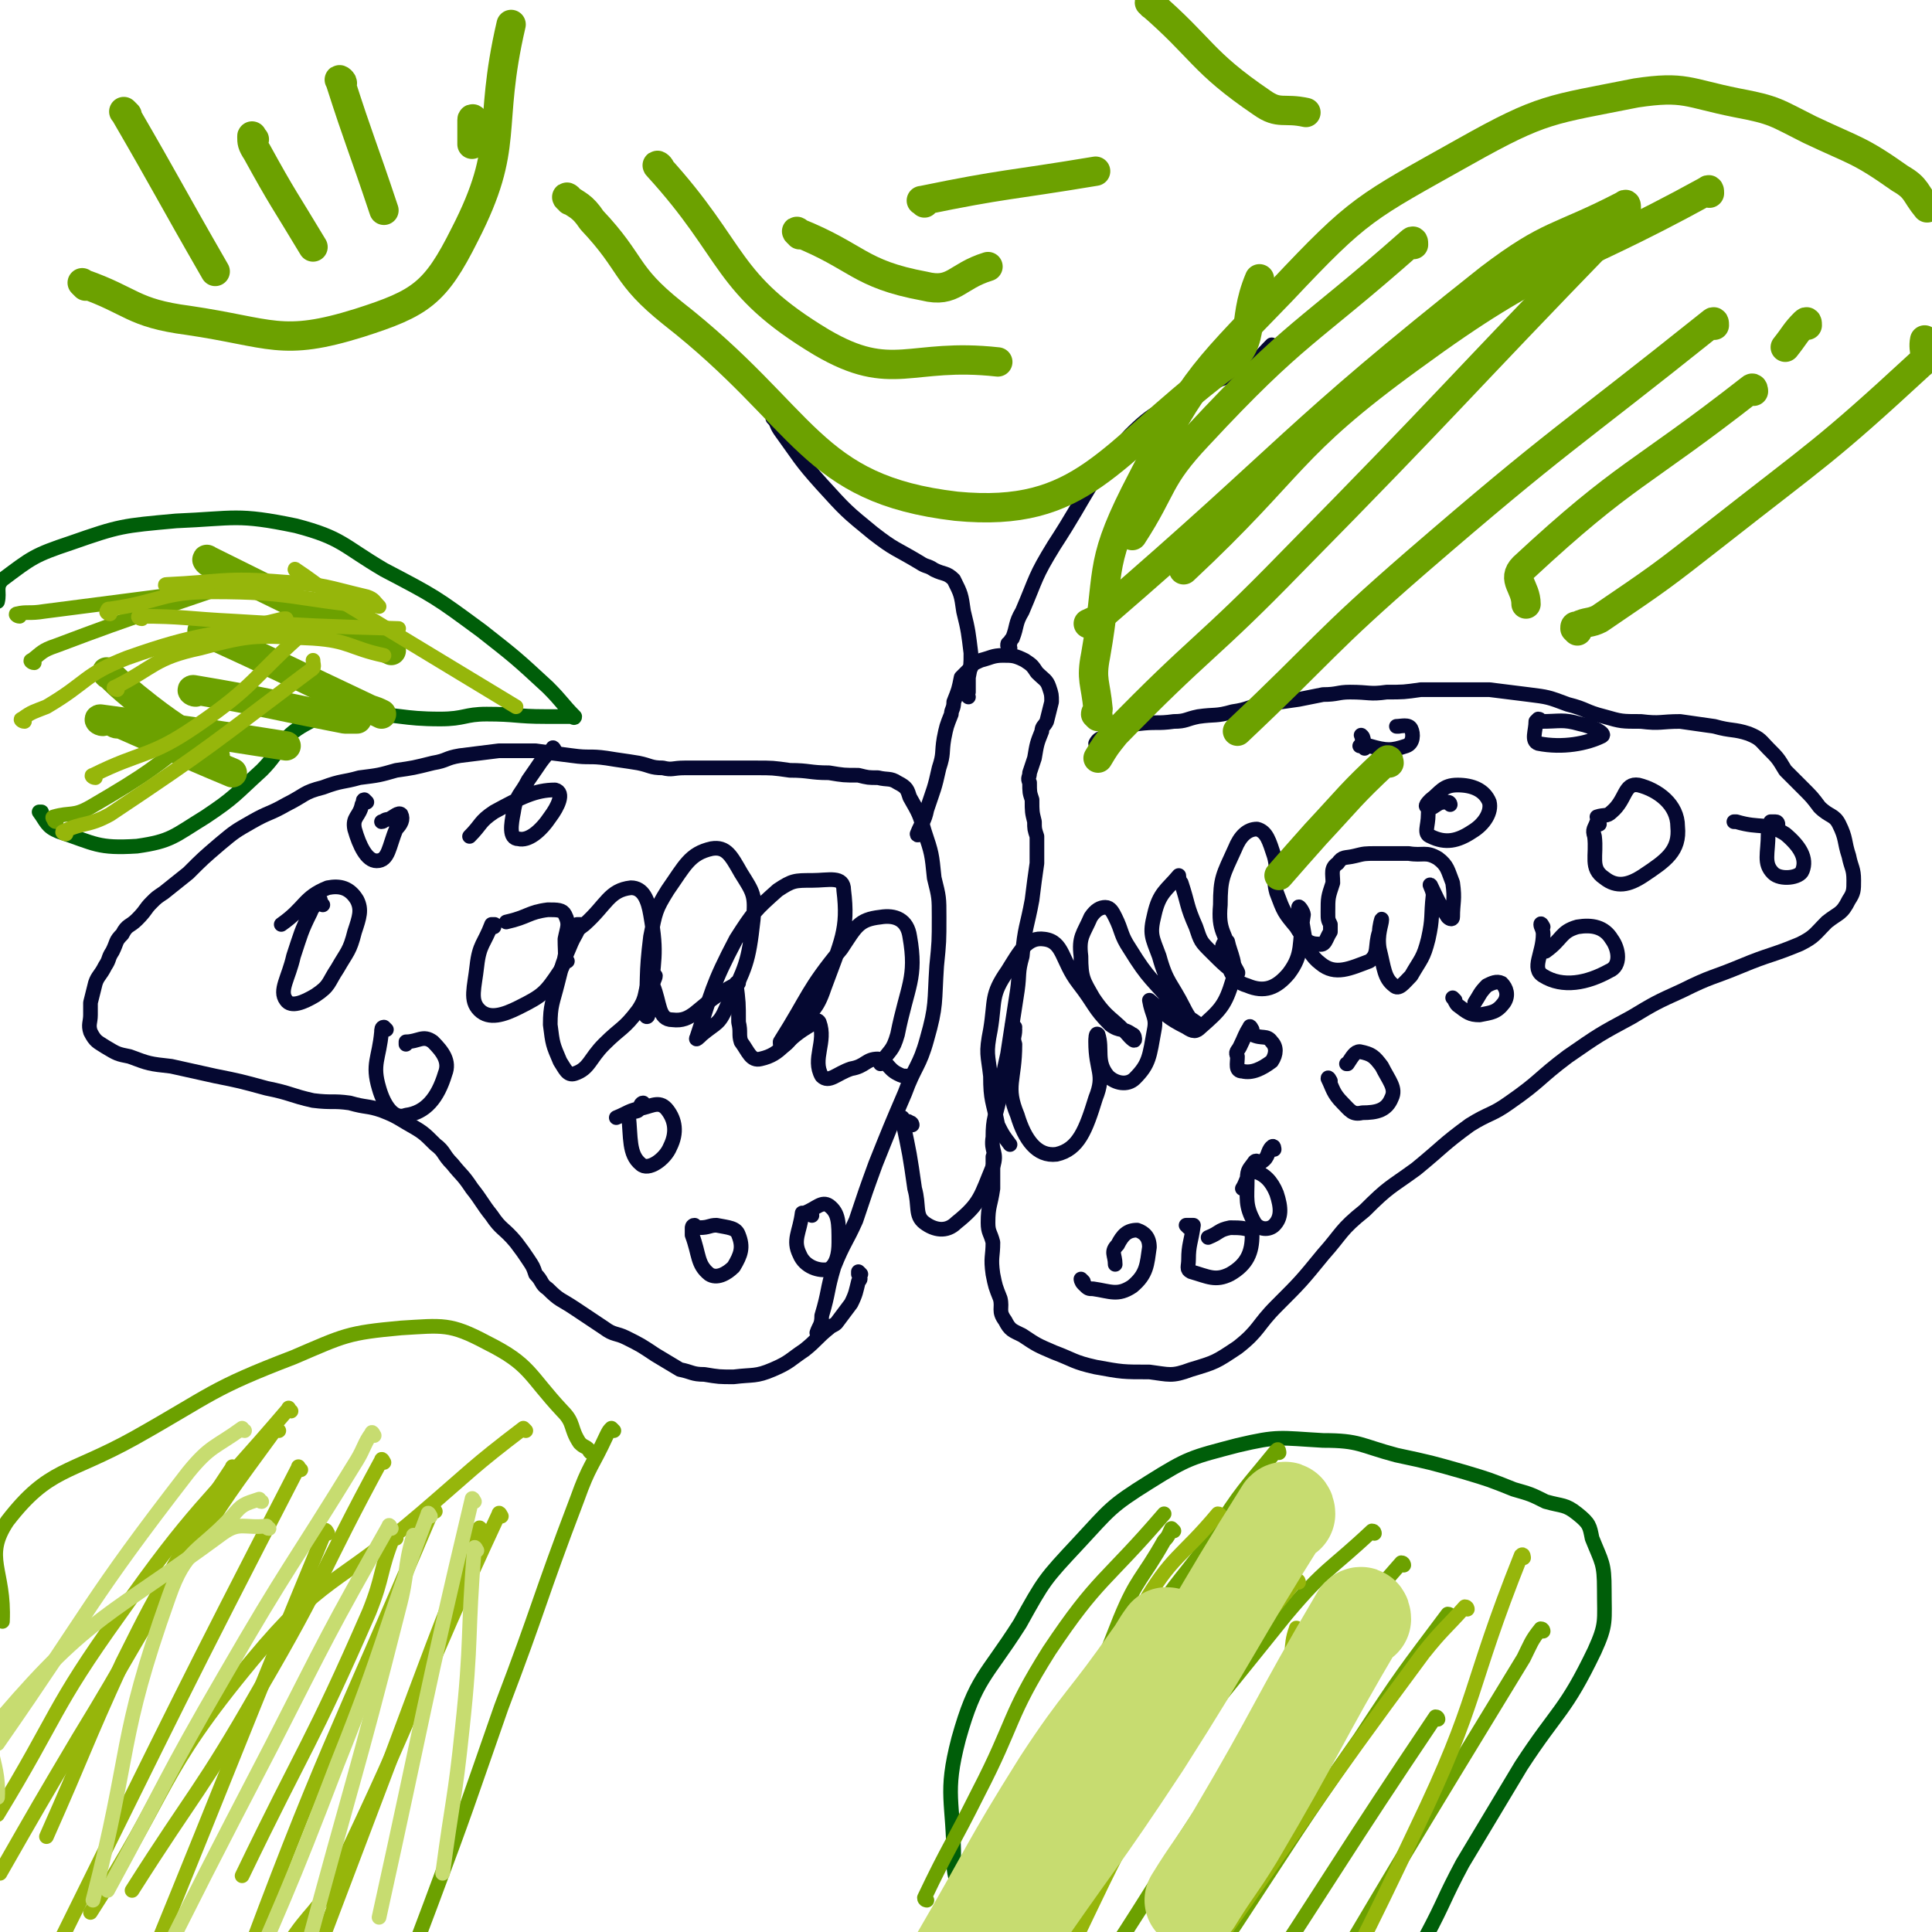 <svg viewBox='0 0 790 790' version='1.1' xmlns='http://www.w3.org/2000/svg' xmlns:xlink='http://www.w3.org/1999/xlink'><g fill='none' stroke='#050831' stroke-width='6' stroke-linecap='round' stroke-linejoin='round'><path d='M352,521c0,0 -1,-1 -1,-1 0,0 0,1 0,1 1,2 1,2 0,3 -1,4 -1,5 -3,9 -3,4 -3,4 -6,8 -1,1 -2,1 -3,2 -5,4 -5,5 -10,9 -6,4 -6,5 -13,8 -7,3 -8,2 -16,3 -6,0 -6,0 -12,-1 -5,0 -5,-1 -10,-2 -5,-3 -5,-3 -10,-6 -6,-4 -6,-4 -12,-7 -4,-2 -5,-1 -9,-4 -6,-4 -6,-4 -12,-8 -6,-4 -6,-3 -11,-8 -3,-2 -2,-3 -5,-6 -1,-3 -1,-3 -3,-6 -2,-3 -2,-3 -5,-7 -5,-6 -6,-5 -10,-11 -4,-5 -4,-6 -8,-11 -4,-6 -4,-5 -8,-10 -4,-4 -3,-5 -7,-8 -5,-5 -5,-5 -12,-9 -5,-3 -5,-3 -10,-5 -6,-2 -6,-1 -13,-3 -7,-1 -7,0 -15,-1 -9,-2 -9,-3 -19,-5 -11,-3 -11,-3 -21,-5 -9,-2 -9,-2 -18,-4 -9,-1 -9,-1 -17,-4 -5,-1 -5,-1 -10,-4 -3,-2 -4,-2 -6,-6 -1,-3 0,-4 0,-7 0,-3 0,-3 0,-5 1,-4 1,-4 2,-8 1,-3 2,-3 4,-7 2,-3 1,-3 3,-6 2,-4 1,-4 4,-7 2,-4 3,-3 6,-6 4,-4 3,-4 6,-7 2,-2 2,-2 5,-4 5,-4 5,-4 10,-8 6,-6 6,-6 13,-12 6,-5 6,-5 13,-9 7,-4 7,-3 14,-7 8,-4 7,-5 15,-7 8,-3 8,-2 15,-4 8,-1 8,-1 15,-3 7,-1 7,-1 15,-3 6,-1 5,-2 11,-3 8,-1 8,-1 16,-2 8,0 8,0 15,0 7,1 7,1 15,2 7,1 7,0 14,1 6,1 7,1 13,2 5,1 5,2 10,2 4,1 4,0 9,0 7,0 7,0 14,0 8,0 8,0 15,0 7,0 7,0 14,1 8,0 8,1 16,1 6,1 6,1 12,1 4,1 4,1 8,1 4,1 5,0 8,2 4,2 4,3 5,6 4,7 4,7 6,14 3,9 3,9 4,19 2,8 2,8 2,16 0,10 0,10 -1,20 -1,15 0,16 -4,30 -3,11 -5,11 -9,22 -6,14 -6,14 -12,29 -4,11 -4,11 -8,23 -4,9 -5,9 -9,19 -3,10 -2,10 -5,20 0,4 -1,4 -2,7 '/><path d='M373,460c0,0 0,-1 -1,-1 -1,-1 -1,0 -2,-1 -1,0 -1,-1 -1,-1 0,0 0,1 0,1 3,14 3,14 5,28 2,7 0,11 4,14 4,3 9,4 13,0 10,-8 10,-11 15,-23 2,-6 -1,-6 0,-12 0,-8 1,-8 3,-17 1,-8 1,-8 3,-17 2,-13 2,-13 4,-26 1,-7 0,-7 2,-14 1,-12 2,-12 4,-23 1,-8 1,-8 2,-15 0,-5 0,-5 0,-11 -1,-3 -1,-3 -1,-6 -1,-4 -1,-4 -1,-9 -1,-3 -1,-3 -1,-7 -1,-2 0,-2 0,-4 1,-3 1,-3 2,-6 1,-6 1,-6 3,-11 0,-2 1,-2 2,-4 1,-4 1,-4 2,-8 0,-3 0,-3 -1,-6 -1,-3 -2,-3 -5,-6 -2,-3 -2,-3 -5,-5 -4,-2 -5,-2 -9,-2 -4,0 -5,1 -9,2 -2,1 -3,1 -4,3 -2,2 -2,2 -4,4 -1,5 -1,5 -3,10 0,3 -1,3 -1,5 -2,5 -2,5 -3,10 -1,6 0,6 -2,12 -2,9 -2,8 -5,17 -1,5 -2,5 -4,10 0,1 1,0 1,0 '/><path d='M449,305c0,0 -1,-1 -1,-1 1,-2 2,-2 4,-3 6,-3 6,-3 13,-5 8,-1 8,0 15,-1 5,0 5,-1 10,-2 7,-1 7,0 14,-2 7,-1 6,-2 13,-3 7,-1 7,-1 14,-2 5,-1 5,-1 10,-2 6,0 6,-1 11,-1 8,0 8,1 15,0 7,0 7,0 14,-1 6,0 6,0 12,0 8,0 8,0 16,0 8,1 8,1 16,2 8,1 8,1 16,4 8,2 7,3 15,5 7,2 7,2 15,2 8,1 8,0 16,0 7,1 7,1 14,2 7,2 8,1 14,3 5,2 5,3 8,6 4,4 4,4 7,9 4,4 4,4 7,7 4,4 4,4 7,8 4,4 6,3 8,7 3,6 2,7 4,13 1,5 2,5 2,10 0,4 0,5 -2,8 -3,6 -4,5 -9,9 -5,5 -5,6 -11,9 -12,5 -12,4 -24,9 -12,5 -12,4 -24,10 -11,5 -11,5 -21,11 -13,7 -13,7 -26,16 -12,9 -11,10 -24,19 -7,5 -8,4 -16,9 -11,8 -11,9 -22,18 -11,8 -11,7 -21,17 -10,8 -9,9 -17,18 -9,11 -9,11 -19,21 -8,8 -7,10 -16,17 -9,6 -9,6 -19,9 -8,3 -9,2 -17,1 -11,0 -11,0 -22,-2 -9,-2 -9,-3 -17,-6 -7,-3 -7,-3 -13,-7 -4,-2 -5,-2 -7,-6 -3,-4 -1,-5 -2,-9 -2,-5 -2,-5 -3,-10 -1,-7 0,-7 0,-13 -1,-4 -2,-4 -2,-8 0,-7 1,-7 2,-14 0,-5 0,-5 0,-9 0,-2 0,-2 0,-4 '/><path d='M237,379c0,0 -1,-1 -1,-1 0,0 2,0 1,0 -1,4 -2,4 -4,9 -3,7 -3,7 -5,15 -2,8 -3,9 -3,17 1,8 1,8 4,15 2,3 3,6 6,5 6,-2 6,-6 12,-12 7,-7 8,-6 14,-14 4,-6 2,-7 5,-13 1,0 1,-1 2,-1 0,1 -1,2 -1,4 3,7 2,14 8,14 8,1 10,-5 20,-11 3,-2 3,-2 7,-4 0,0 -1,0 -1,0 1,8 1,8 1,16 1,4 0,5 1,8 3,4 4,8 8,7 9,-2 9,-7 19,-13 2,-1 4,-4 5,-2 3,8 -3,15 1,22 3,3 6,-1 12,-3 6,-1 6,-4 11,-4 4,1 4,4 8,6 2,1 2,1 4,1 '/><path d='M202,379c0,0 -1,-1 -1,-1 0,0 1,0 1,0 1,0 -1,0 -1,0 -3,8 -5,8 -6,17 -1,9 -3,14 1,18 4,4 10,2 16,-1 10,-5 11,-6 17,-15 3,-5 2,-6 2,-13 1,-5 2,-6 0,-10 -1,-2 -3,-2 -7,-2 -8,1 -8,3 -17,5 '/><path d='M232,393c0,0 -1,-1 -1,-1 0,0 0,0 0,-1 1,-3 0,-4 2,-6 2,-4 2,-4 6,-7 9,-8 10,-14 19,-15 5,0 7,5 8,11 3,17 1,18 0,36 0,3 0,3 -1,5 0,1 -1,1 -1,0 1,-15 0,-16 2,-32 2,-10 2,-11 7,-19 7,-10 9,-15 18,-17 6,-1 8,3 12,10 5,8 6,9 5,19 -2,18 -3,19 -11,36 -3,7 -4,6 -10,11 -1,1 -3,3 -2,1 6,-18 6,-21 16,-40 7,-11 8,-12 17,-20 6,-4 7,-4 14,-4 7,0 13,-2 13,4 2,16 -1,21 -8,40 -3,9 -5,9 -11,17 -3,4 -3,5 -6,7 -1,0 -1,-1 -1,-2 12,-19 11,-21 25,-38 6,-9 7,-12 16,-13 6,-1 11,1 12,8 3,17 -1,20 -5,40 -2,7 -3,6 -7,12 '/><path d='M396,285c0,0 -1,-1 -1,-1 0,-1 0,0 1,-1 0,-3 0,-3 0,-6 1,-5 1,-5 1,-10 -1,-8 -1,-9 -3,-17 -1,-7 -1,-7 -4,-13 -3,-3 -4,-2 -8,-4 -3,-2 -3,-1 -6,-3 -10,-6 -10,-5 -19,-12 -11,-9 -11,-9 -21,-20 -9,-10 -9,-11 -17,-22 -2,-3 -1,-3 -3,-5 '/><path d='M413,265c0,0 -1,-1 -1,-1 0,-1 0,-1 1,-1 0,-1 0,-1 1,-2 2,-5 1,-6 4,-11 6,-14 5,-14 13,-27 15,-23 13,-25 31,-45 11,-11 12,-9 26,-17 10,-7 12,-5 22,-11 5,-3 5,-4 10,-9 '/><path d='M132,370c0,0 -1,-1 -1,-1 0,-1 0,-1 0,-1 -1,2 -3,2 -4,5 -4,8 -4,9 -7,18 -2,9 -6,14 -3,18 2,3 7,1 12,-2 6,-4 5,-5 9,-11 4,-7 5,-7 7,-15 2,-6 3,-9 1,-13 -3,-5 -7,-6 -12,-5 -10,4 -9,8 -19,15 '/><path d='M150,328c0,0 -1,-1 -1,-1 -1,0 0,1 -1,2 -1,5 -4,5 -3,10 2,7 5,13 9,13 5,0 5,-6 8,-13 2,-2 3,-4 2,-6 -1,-1 -3,1 -5,2 -2,0 -2,1 -3,1 '/><path d='M227,307c0,0 -1,-2 -1,-1 -5,5 -5,6 -10,13 -3,6 -5,6 -6,13 -1,5 -2,11 2,11 4,1 9,-3 13,-9 3,-4 6,-10 2,-11 -8,0 -14,3 -25,9 -6,4 -5,5 -10,10 '/><path d='M158,421c0,0 -1,-1 -1,-1 -1,0 -1,1 -1,2 -1,11 -4,13 -1,23 2,7 6,13 11,11 8,-1 13,-7 16,-17 2,-5 -1,-9 -5,-13 -4,-3 -6,0 -11,0 0,0 0,1 0,1 '/><path d='M264,452c0,0 -1,-1 -1,-1 -1,0 -1,1 -2,3 -1,1 -4,0 -4,2 1,9 0,16 5,20 3,3 10,-2 12,-7 3,-6 2,-11 -1,-15 -3,-4 -6,-2 -10,-1 -6,1 -6,2 -11,4 '/><path d='M285,502c0,0 -1,-1 -1,-1 -1,0 -1,1 -1,1 0,2 0,2 0,3 3,8 2,12 7,16 3,2 7,0 10,-3 3,-5 4,-8 2,-13 -1,-3 -4,-3 -9,-4 -3,0 -3,1 -7,1 '/><path d='M332,497c0,0 0,-1 -1,-1 -1,0 -1,0 -2,0 0,1 -1,0 -1,0 -1,8 -4,11 -1,17 2,5 8,7 12,6 3,-2 4,-6 4,-11 0,-8 0,-12 -4,-15 -3,-2 -5,1 -10,3 '/><path d='M415,420c0,0 -1,-1 -1,-1 0,0 0,1 1,2 0,3 -1,3 0,6 0,15 -4,17 1,29 3,10 8,17 16,16 9,-2 12,-10 16,-23 4,-10 0,-11 0,-23 0,-1 0,-4 1,-3 2,6 -1,11 4,17 3,3 8,4 11,1 6,-6 6,-9 8,-20 1,-5 -1,-6 -2,-12 0,0 0,0 0,0 7,6 7,7 15,11 3,2 4,2 6,0 8,-7 10,-9 13,-19 2,-7 -1,-11 -2,-16 -1,-1 -3,2 -2,4 3,7 3,12 10,14 7,3 12,1 17,-5 6,-8 4,-12 6,-24 0,-1 -2,-4 -2,-3 3,9 1,17 9,23 6,5 12,2 20,-1 4,-3 2,-6 4,-12 0,-2 1,-6 1,-5 0,2 -2,6 -1,12 2,8 2,12 6,15 2,2 4,-1 7,-4 4,-7 5,-7 7,-15 2,-9 1,-9 2,-18 0,-2 -2,-5 -1,-4 2,4 3,7 7,13 1,1 2,1 2,0 0,-6 1,-7 0,-14 -2,-5 -2,-7 -6,-10 -5,-3 -6,-1 -12,-2 -6,0 -6,0 -13,0 -5,0 -5,0 -9,1 -4,1 -5,0 -7,3 -3,2 -2,4 -2,8 -2,6 -2,6 -2,12 0,3 0,3 1,5 0,2 0,2 0,3 -2,3 -2,6 -5,5 -4,0 -6,-2 -9,-7 -5,-6 -5,-6 -8,-14 -2,-7 1,-8 -1,-15 -2,-6 -3,-10 -7,-11 -4,0 -7,3 -9,8 -5,11 -6,12 -6,23 -1,11 2,11 5,22 0,3 3,6 2,6 -3,-1 -6,-4 -11,-9 -4,-4 -4,-4 -6,-10 -4,-9 -3,-9 -6,-18 -1,-1 -1,-3 -1,-3 -5,6 -8,7 -10,16 -2,8 -1,9 2,17 3,11 5,11 10,21 2,4 3,5 5,7 0,1 0,0 0,-1 -4,-3 -5,-2 -8,-6 -10,-12 -11,-11 -19,-24 -4,-6 -3,-7 -6,-13 -1,-2 -2,-4 -4,-4 -2,0 -4,1 -6,4 -3,7 -5,8 -4,16 0,9 1,10 5,17 6,9 8,8 15,16 1,1 2,2 2,1 0,0 0,-2 -1,-2 -4,-3 -5,-1 -9,-4 -7,-7 -6,-8 -13,-17 -7,-9 -6,-17 -14,-18 -7,-1 -10,5 -15,13 -7,10 -5,12 -7,24 -2,10 -1,10 0,19 0,10 1,10 3,20 2,4 2,4 5,8 '/><path d='M443,524c0,0 -1,-1 -1,-1 0,0 0,1 1,2 2,2 2,2 4,2 7,1 10,3 16,-1 6,-5 6,-9 7,-16 0,-4 -2,-6 -5,-7 -4,0 -6,2 -8,6 -3,3 -1,4 -1,8 '/><path d='M486,502c0,0 -1,-1 -1,-1 0,0 1,0 2,0 0,0 1,0 1,0 -1,7 -2,8 -2,14 0,3 -1,4 1,5 7,2 10,4 16,1 7,-4 9,-9 9,-16 0,-3 -5,-3 -9,-3 -5,1 -4,2 -9,4 '/><path d='M521,470c0,0 0,-2 -1,-1 -2,2 -1,4 -4,6 -1,1 -2,-1 -3,0 -2,3 -3,3 -3,7 0,8 -1,11 3,18 2,3 6,3 8,1 3,-3 3,-7 1,-13 -2,-5 -5,-8 -9,-9 -3,0 -3,4 -5,7 '/><path d='M512,421c0,0 -1,-2 -1,-1 -2,3 -2,4 -4,8 -1,2 -2,2 -1,4 0,3 -1,6 2,6 4,1 8,-1 12,-4 2,-3 2,-6 0,-8 -2,-3 -4,-1 -8,-3 '/><path d='M595,409c0,0 -1,-1 -1,-1 1,1 1,2 2,3 4,3 5,4 9,4 5,-1 7,-1 10,-5 2,-3 1,-6 -1,-8 -2,-1 -4,0 -6,1 -3,3 -3,4 -5,7 '/><path d='M544,442c0,0 -1,-2 -1,-1 2,4 2,6 6,10 3,3 4,5 8,4 6,0 10,-1 12,-6 2,-4 -1,-7 -4,-13 -3,-4 -4,-5 -9,-6 -2,0 -3,2 -5,5 -1,0 0,0 0,0 '/><path d='M631,379c0,0 -1,-2 -1,-1 0,1 1,2 1,4 0,8 -5,14 0,17 8,5 18,3 27,-2 5,-2 4,-9 1,-13 -3,-5 -8,-6 -14,-5 -7,2 -6,5 -13,10 0,0 0,0 0,0 '/><path d='M654,337c0,0 0,-1 -1,-1 0,0 0,0 0,0 -1,3 -2,3 -1,6 1,8 -2,13 4,17 5,4 10,3 16,-1 9,-6 15,-10 14,-20 0,-9 -8,-15 -16,-17 -6,-1 -5,6 -11,11 -2,2 -3,1 -6,2 '/><path d='M593,329c0,0 0,-1 -1,-1 -3,0 -3,0 -6,2 -2,1 -2,1 -2,3 0,5 -2,8 1,9 6,3 11,2 17,-2 5,-3 8,-8 7,-12 -2,-5 -7,-7 -13,-7 -6,0 -7,3 -11,6 -1,1 -3,3 -1,3 '/><path d='M558,306c0,0 0,-1 -1,-1 0,0 -1,0 -1,0 0,0 1,0 1,-1 0,-1 0,-1 0,-2 0,-1 -1,-2 0,-1 1,1 0,4 3,4 7,2 9,2 15,0 3,-1 3,-5 2,-7 -1,-2 -4,-1 -6,-1 0,0 0,0 1,0 '/><path d='M630,295c0,0 0,-1 -1,-1 0,0 0,0 0,0 -1,1 -1,1 -1,1 0,4 -2,8 1,9 10,2 20,0 26,-3 2,-1 -4,-4 -9,-5 -7,-2 -8,-1 -16,-1 '/><path d='M727,337c0,0 0,-1 -1,-1 0,0 -1,0 -2,0 -1,2 -1,2 -1,5 0,8 -2,12 2,16 3,3 11,2 12,-1 2,-5 -1,-10 -7,-15 -8,-5 -10,-2 -20,-5 -1,0 -1,0 -1,0 '/></g>
<g fill='none' stroke='#6CA100' stroke-width='6' stroke-linecap='round' stroke-linejoin='round'><path d='M251,585c0,0 -1,-1 -1,-1 -1,1 -1,1 -2,3 -6,13 -7,12 -12,26 -16,42 -15,43 -31,85 -14,40 -14,41 -29,81 -9,24 -9,24 -19,47 -1,3 -1,2 -3,5 '/><path d='M242,594c0,0 -1,0 -1,-1 -2,-2 -2,-1 -4,-3 -4,-6 -2,-8 -7,-13 -14,-15 -13,-19 -31,-28 -15,-8 -18,-7 -35,-6 -22,2 -23,3 -44,12 -34,13 -33,15 -65,33 -27,15 -35,12 -52,34 -10,15 -1,20 -2,41 '/></g>
<g fill='none' stroke='#96B60B' stroke-width='6' stroke-linecap='round' stroke-linejoin='round'><path d='M96,601c-1,0 -1,-2 -1,-1 -12,18 -12,18 -22,37 -12,21 -12,21 -23,43 -16,35 -15,35 -31,71 '/><path d='M114,585c-1,0 -1,-2 -1,-1 -19,26 -20,27 -37,54 -23,36 -22,37 -44,73 -16,27 -16,27 -32,55 '/><path d='M123,601c-1,0 -1,-2 -1,-1 -49,95 -49,96 -97,193 '/><path d='M157,598c0,0 -1,-2 -1,-1 -25,46 -23,48 -50,94 -24,42 -26,41 -52,82 '/><path d='M134,627c0,0 -1,-2 -1,-1 -36,87 -36,89 -72,177 -16,38 -16,38 -32,77 '/><path d='M162,629c0,0 -1,-2 -1,-1 -6,15 -4,16 -10,31 -24,55 -26,54 -52,108 '/><path d='M178,618c0,0 -1,-2 -1,-1 -41,97 -44,97 -81,197 -9,22 -6,23 -12,46 '/><path d='M197,626c0,0 -1,-2 -1,-1 -19,47 -19,48 -37,96 -22,58 -22,58 -44,116 '/><path d='M205,620c0,0 -1,-2 -1,-1 -34,73 -32,76 -67,149 -7,14 -10,13 -19,27 '/><path d='M215,585c0,0 -1,-1 -1,-1 -21,16 -21,17 -42,35 -35,30 -40,25 -69,60 -39,47 -33,52 -66,103 '/><path d='M119,577c-1,0 -1,-2 -1,-1 -35,41 -38,40 -69,84 -28,39 -25,41 -50,82 '/></g>
<g fill='none' stroke='#C7DC70' stroke-width='6' stroke-linecap='round' stroke-linejoin='round'><path d='M110,625c-1,0 -1,-1 -1,-1 -9,1 -11,-2 -18,3 -46,34 -54,33 -90,75 -10,12 -1,16 -2,33 '/><path d='M100,585c-1,0 -1,-1 -1,-1 -11,8 -13,7 -22,18 -41,53 -39,55 -78,111 '/><path d='M107,614c-1,0 -1,-1 -1,-1 -6,2 -7,2 -11,7 -14,15 -19,13 -26,33 -21,59 -15,62 -31,124 '/><path d='M153,587c0,0 -1,-2 -1,-1 -3,4 -3,6 -6,11 -27,44 -28,43 -54,88 -25,43 -24,44 -48,88 '/><path d='M160,625c0,0 -1,-2 -1,-1 -25,44 -25,45 -48,90 -27,52 -27,52 -53,104 '/><path d='M176,620c0,0 -1,-2 -1,-1 -19,50 -17,52 -37,102 -21,55 -22,55 -45,109 '/><path d='M170,629c0,0 -1,-2 -1,-1 -4,14 -2,15 -6,30 -18,71 -19,70 -38,141 '/><path d='M194,614c0,0 -1,-2 -1,-1 -20,84 -19,85 -38,171 '/><path d='M195,634c0,0 -1,-2 -1,-1 -3,36 -1,37 -5,74 -3,29 -4,29 -8,59 '/></g>
<g fill='none' stroke='#005E09' stroke-width='6' stroke-linecap='round' stroke-linejoin='round'><path d='M18,334c-1,0 -1,-1 -1,-1 -1,-1 0,-1 0,-1 0,0 -1,0 -1,0 3,4 3,6 8,8 15,5 16,7 32,6 14,-2 15,-4 28,-12 12,-8 12,-9 23,-19 9,-9 7,-13 18,-19 9,-5 11,-3 23,-4 16,0 16,2 32,2 10,0 10,-2 19,-2 12,0 12,1 24,1 5,0 5,0 11,0 0,0 1,1 1,0 -5,-5 -5,-6 -11,-12 -13,-12 -13,-12 -27,-23 -19,-14 -19,-14 -40,-25 -17,-10 -17,-13 -36,-18 -24,-5 -25,-3 -49,-2 -22,2 -23,2 -43,9 -15,5 -16,6 -28,15 -3,3 -1,5 -2,9 '/></g>
<g fill='none' stroke='#6CA100' stroke-width='12' stroke-linecap='round' stroke-linejoin='round'><path d='M45,276c-1,0 -2,-2 -1,-1 4,4 5,5 11,10 16,13 17,12 33,24 '/><path d='M48,296c-1,0 -2,-1 -1,-1 23,10 24,11 48,21 '/><path d='M42,295c-1,0 -2,-1 -1,-1 37,5 38,5 76,11 '/><path d='M80,283c-1,0 -2,-1 -1,-1 30,5 31,6 62,12 2,0 2,0 5,0 '/><path d='M84,259c-1,0 -2,-2 -1,-1 33,15 34,16 68,32 3,1 3,1 5,2 '/><path d='M86,230c-1,0 -2,-2 -1,-1 36,18 37,18 75,37 '/></g>
<g fill='none' stroke='#6CA100' stroke-width='6' stroke-linecap='round' stroke-linejoin='round'><path d='M23,336c-1,0 -1,-1 -1,-1 -1,-1 0,-1 0,-1 7,-2 8,0 15,-4 24,-14 26,-16 46,-32 1,-1 -1,0 -3,-1 '/><path d='M8,252c-1,0 -2,-1 -1,-1 4,-1 5,0 11,-1 31,-4 31,-4 62,-8 6,-1 6,-1 12,-2 '/><path d='M14,271c-1,0 -2,-1 -1,-1 4,-3 4,-4 10,-6 37,-14 37,-13 74,-26 '/><path d='M52,248c-1,0 -2,-1 -1,-1 0,-1 1,-1 3,-1 20,-2 20,-6 40,-5 23,0 23,4 47,7 '/></g>
<g fill='none' stroke='#96B60B' stroke-width='6' stroke-linecap='round' stroke-linejoin='round'><path d='M10,295c-1,0 -2,-1 -1,-1 4,-3 5,-3 10,-5 17,-10 15,-13 33,-20 31,-11 32,-8 64,-16 0,0 0,0 1,0 '/><path d='M45,251c-1,0 -2,-1 -1,-1 0,-1 0,-1 1,-1 21,-3 21,-7 42,-7 33,0 33,3 65,6 0,0 0,0 0,0 '/><path d='M48,282c-1,0 -2,-1 -1,-1 16,-8 16,-12 35,-16 22,-6 23,-5 46,-4 15,1 15,4 29,7 '/><path d='M27,341c-1,0 -2,-1 -1,-1 8,-4 10,-2 19,-7 42,-28 42,-29 82,-59 2,-1 1,-2 1,-4 '/><path d='M39,318c-1,0 -2,-1 -1,-1 20,-10 23,-7 42,-20 25,-17 23,-20 46,-40 '/><path d='M69,240c-1,0 -2,-1 -1,-1 22,-1 24,-3 48,-1 17,1 17,2 34,6 3,1 3,2 5,4 '/><path d='M58,253c-1,0 -2,-1 -1,-1 18,0 19,1 39,2 33,2 33,2 67,3 '/><path d='M122,234c-1,0 -2,-2 -1,-1 6,4 7,5 14,10 38,23 38,23 76,46 '/></g>
<g fill='none' stroke='#005E09' stroke-width='6' stroke-linecap='round' stroke-linejoin='round'><path d='M392,775c0,0 -1,-1 -1,-1 0,0 1,1 2,1 0,0 0,-1 -1,-1 -1,-7 -2,-7 -2,-13 0,-25 -4,-27 2,-50 7,-25 11,-25 25,-47 10,-18 10,-18 24,-33 13,-14 13,-15 29,-25 16,-10 17,-10 36,-15 17,-4 17,-3 35,-2 15,0 15,2 30,6 14,3 14,3 28,7 10,3 10,3 20,7 7,2 7,2 13,5 7,2 8,1 13,5 5,4 5,5 6,10 4,10 5,10 5,21 0,13 1,14 -4,25 -12,25 -15,24 -30,47 -12,20 -12,20 -24,40 -8,15 -7,15 -15,30 -5,10 -5,10 -10,20 0,0 0,0 0,0 '/></g>
<g fill='none' stroke='#6CA100' stroke-width='6' stroke-linecap='round' stroke-linejoin='round'><path d='M433,751c0,0 -1,-1 -1,-1 -1,2 -1,3 -1,5 0,1 -1,3 0,2 18,-43 17,-46 38,-89 10,-20 12,-19 25,-37 '/><path d='M379,777c0,0 -1,0 -1,-1 10,-21 11,-21 22,-43 15,-29 12,-31 29,-58 20,-30 23,-28 47,-56 '/><path d='M480,626c0,0 -1,-1 -1,-1 -1,2 -1,3 -3,5 -9,16 -11,15 -18,32 -27,68 -25,69 -51,138 -4,12 -4,12 -8,24 '/><path d='M523,594c0,0 0,-2 -1,-1 -13,16 -14,16 -26,35 -46,71 -48,70 -88,144 -11,20 -6,22 -12,44 '/><path d='M562,627c0,0 0,-1 -1,-1 -17,16 -19,15 -35,34 -57,71 -59,71 -110,146 -9,12 -5,14 -10,29 '/><path d='M574,640c0,0 0,-1 -1,-1 -26,30 -28,29 -52,61 -42,56 -39,58 -78,116 '/><path d='M593,661c0,0 0,-1 -1,-1 -18,24 -19,25 -36,51 -26,37 -26,38 -51,76 -14,20 -14,20 -27,41 '/><path d='M588,703c0,0 0,-1 -1,-1 -39,58 -39,60 -78,119 -5,7 -5,7 -10,15 '/><path d='M631,667c0,0 0,-1 -1,-1 -4,5 -4,6 -7,12 -50,82 -50,82 -99,165 '/></g>
<g fill='none' stroke='#96B60B' stroke-width='6' stroke-linecap='round' stroke-linejoin='round'><path d='M529,626c0,0 0,-1 -1,-1 0,0 -1,0 -1,1 -3,1 -4,0 -7,3 -32,45 -34,44 -61,92 -41,72 -37,75 -74,149 '/><path d='M499,620c0,0 0,-1 -1,-1 -15,18 -19,17 -31,38 -34,59 -35,60 -60,123 -8,20 -3,22 -6,43 '/><path d='M531,647c0,0 0,-1 -1,-1 -22,28 -25,27 -43,58 -38,64 -35,66 -69,133 '/><path d='M531,667c0,0 -1,-2 -1,-1 -3,8 0,10 -5,19 -15,30 -20,28 -33,58 -10,23 -6,24 -12,48 '/><path d='M600,658c0,0 0,-1 -1,-1 -8,9 -9,9 -17,19 -46,62 -45,63 -90,126 '/><path d='M623,637c0,0 0,-2 -1,-1 -22,55 -17,58 -43,112 -40,85 -44,84 -88,167 '/></g>
<g fill='none' stroke='#C7DC70' stroke-width='40' stroke-linecap='round' stroke-linejoin='round'><path d='M478,670c0,0 0,-1 -1,-1 -3,4 -3,5 -6,9 -18,26 -20,25 -37,51 -22,35 -21,36 -42,72 '/><path d='M526,619c0,0 0,-2 -1,-1 -29,46 -28,48 -58,95 -27,41 -28,40 -56,81 '/><path d='M557,662c0,0 0,-2 -1,-1 -26,44 -25,46 -51,90 -8,13 -9,13 -17,26 '/></g>
<g fill='none' stroke='#6CA100' stroke-width='12' stroke-linecap='round' stroke-linejoin='round'><path d='M449,293c0,0 -1,-1 -1,-1 0,-1 1,-1 1,-2 -1,-11 -3,-12 -1,-22 6,-34 1,-36 16,-66 23,-45 25,-47 60,-83 32,-34 34,-34 75,-57 32,-18 35,-17 70,-24 20,-3 21,0 41,4 16,3 16,4 30,11 19,9 20,8 37,20 7,4 6,6 11,12 '/><path d='M645,258c0,0 -1,-1 -1,-1 0,-1 0,-1 1,-1 4,-2 5,-1 9,-3 25,-17 25,-17 48,-35 42,-33 44,-33 83,-69 4,-3 1,-5 2,-10 '/><path d='M665,85c0,-1 0,-2 -1,-1 -27,14 -30,11 -55,30 -82,65 -79,69 -159,138 -2,2 -3,2 -5,3 '/><path d='M660,95c0,-1 0,-2 -1,-1 -65,67 -65,69 -131,136 -35,36 -37,34 -72,70 -4,5 -4,5 -7,10 '/><path d='M701,133c0,-1 0,-2 -1,-1 -60,48 -62,47 -121,98 -38,33 -37,35 -73,69 '/><path d='M739,133c0,-1 0,-2 -1,-1 -4,4 -4,5 -8,10 '/><path d='M568,312c0,0 0,-2 -1,-1 -15,14 -15,15 -29,30 -8,9 -8,9 -15,17 '/><path d='M717,160c0,0 0,-2 -1,-1 -46,36 -51,34 -93,73 -5,5 1,8 1,15 '/><path d='M699,79c0,-1 0,-2 -1,-1 -60,33 -65,27 -121,68 -51,37 -47,44 -93,87 '/><path d='M578,100c0,-1 0,-2 -1,-1 -43,38 -47,36 -87,79 -17,18 -14,21 -27,41 '/><path d='M35,117c-1,-1 -2,-2 -1,-1 20,7 20,12 43,15 34,5 38,11 70,1 25,-8 31,-12 43,-36 19,-37 9,-43 19,-86 '/><path d='M52,47c-1,-1 -2,-2 -1,-1 18,31 18,32 37,65 '/><path d='M104,57c-1,-1 -1,-2 -1,-1 0,2 0,3 2,6 11,20 11,19 23,39 '/><path d='M140,34c0,-1 -2,-2 -1,-1 8,25 9,26 18,53 '/><path d='M194,50c0,-1 -1,-2 -1,-1 0,4 0,5 0,10 '/><path d='M233,82c0,-1 -2,-2 -1,-1 4,3 6,3 10,9 17,18 13,22 33,38 55,43 56,72 116,79 52,5 62,-21 108,-56 16,-11 8,-18 16,-37 '/><path d='M270,69c0,-1 -2,-2 -1,-1 32,35 27,48 67,72 29,17 36,4 72,8 '/><path d='M327,96c0,-1 -2,-2 -1,-1 25,10 25,17 52,22 12,3 13,-4 26,-8 '/><path d='M378,83c0,-1 -2,-1 -1,-1 34,-7 35,-6 71,-12 '/><path d='M471,2c0,-1 -1,-2 -1,-1 22,19 21,24 46,41 7,5 9,2 18,4 '/></g>
</svg>